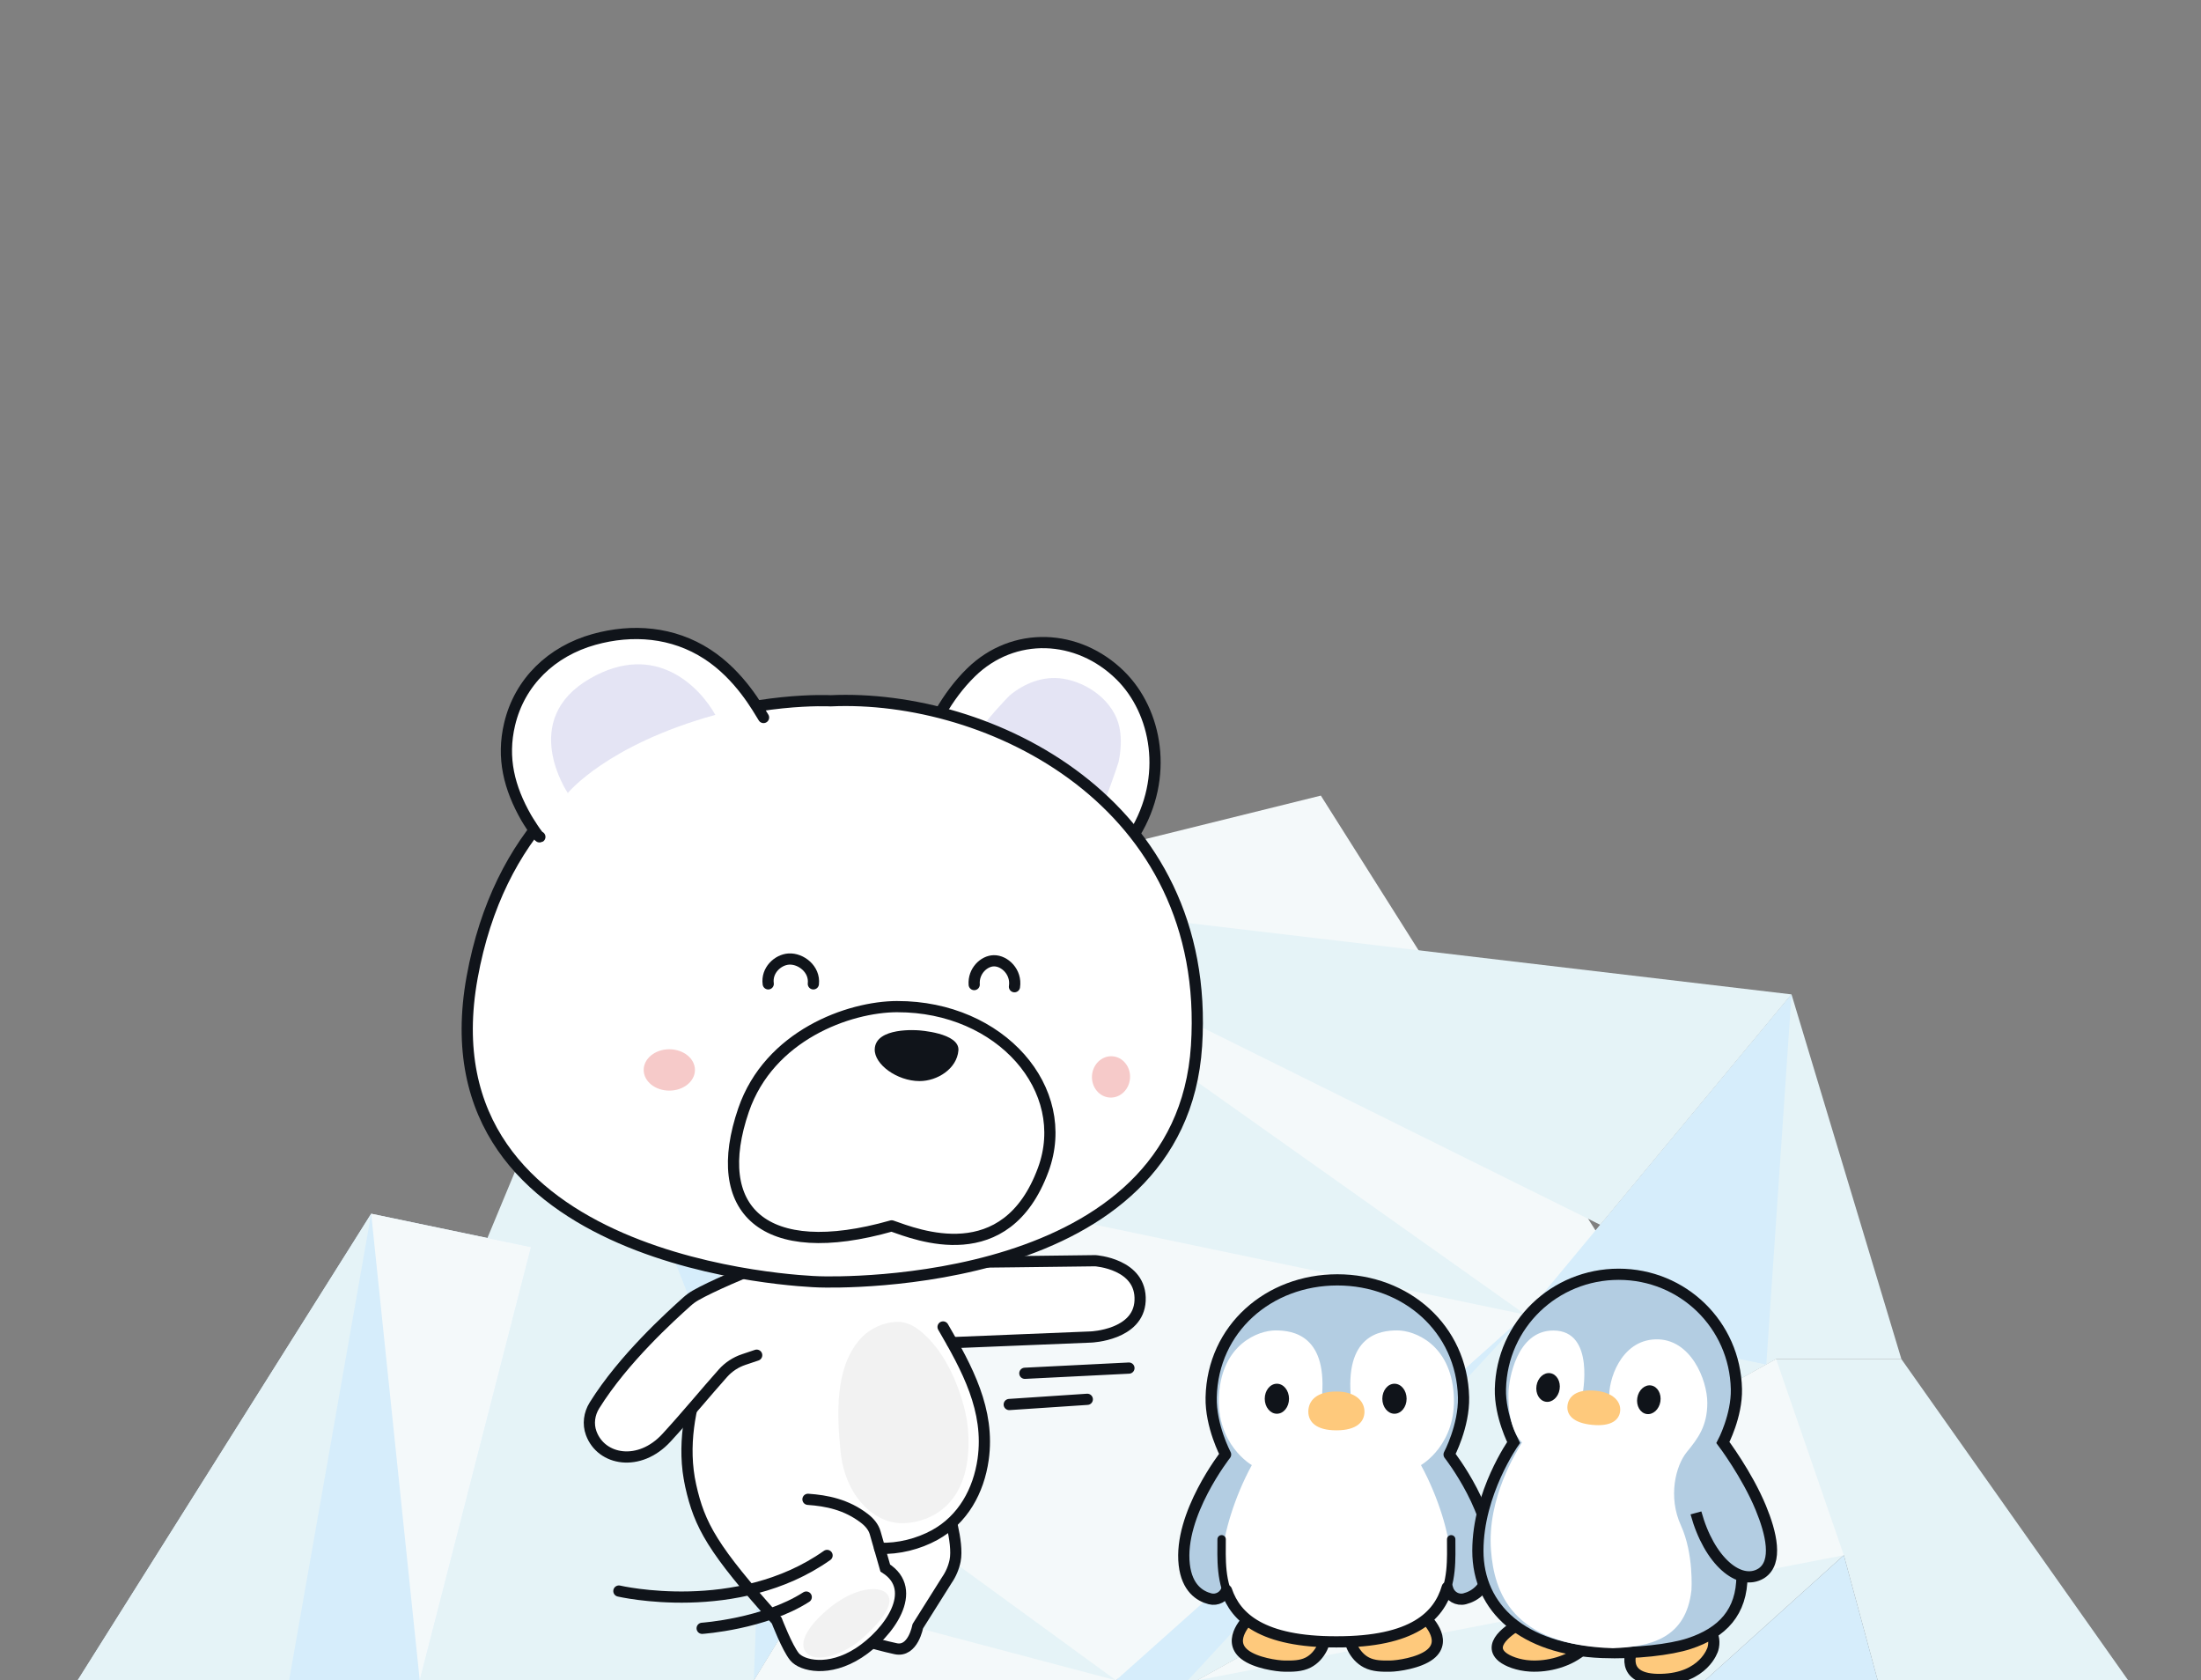 <svg width="393" height="300" viewBox="0 0 393 300" fill="none" xmlns="http://www.w3.org/2000/svg">
<rect x="0" y="0" width="393" height="300" fill="#808080" stroke="none"/>
<g clip-path="url(#clip0_1739_6070)">
<path d="M235.843 142.042L166.028 159.337L142.454 200.994H111.023L154.545 267.399L134.597 300H199.271L291.398 229.986L235.843 142.042Z" fill="#F4F9FA"/>
<path d="M317.135 242.646L213.777 300H304.446L329.226 277.659L335.269 300H380.001L339.503 242.646H317.135Z" fill="#E5F3F7"/>
<path d="M319.885 177.534L339.505 242.645H317.136L213.779 300H199.271L272.41 234.727L319.885 177.534Z" fill="#E5F3F7"/>
<path d="M335.27 300H304.447L329.227 277.659L335.27 300Z" fill="#D6EDFB"/>
<path d="M166.027 159.337L121.3 177.449H105.141L54.205 300H134.597L154.544 267.399L111.023 200.994H142.453L166.027 159.337Z" fill="#E5F3F7"/>
<path d="M111.023 200.994L135.889 264.426L134.597 300L154.545 267.399L111.023 200.994Z" fill="#D6EDFB"/>
<path d="M166.028 159.337L272.41 234.727L111.023 200.994H142.454L166.028 159.337Z" fill="#E5F3F7"/>
<path d="M319.885 177.534L166.027 159.337L285.739 218.674L319.885 177.534Z" fill="#E5F3F7"/>
<path d="M154.545 267.399L199.272 300L143.607 285.269L154.545 267.399Z" fill="#E5F3F7"/>
<path d="M317.135 242.646L329.226 277.659L213.777 300L317.135 242.646Z" fill="#F4F9FA"/>
<path d="M272.41 234.728L212.103 300H199.271L272.41 234.728Z" fill="#D6EDFB"/>
<path d="M319.884 177.534L315.383 243.622L272.408 234.727L319.884 177.534Z" fill="#D6EDFB"/>
<path d="M121.301 177.449L142.454 200.994L166.028 159.337L121.301 177.449Z" fill="#D6EDFB"/>
<path d="M74.945 300L94.811 222.652L66.276 216.692L13.859 300H74.945Z" fill="#D6EDFB"/>
<path d="M74.945 300L66.277 216.692L94.812 222.652L74.945 300Z" fill="#F4F9FA"/>
<path d="M66.276 216.692L51.622 300H13.859L66.276 216.692Z" fill="#E5F3F7"/>
</g>
<path d="M169.041 268.771C169.041 268.771 171.215 275.361 170.537 278.653C170.282 279.893 169.776 281.066 169.054 282.11L163.87 290.349C163.87 290.349 163.038 295.034 159.914 294.349C151.183 292.433 148.049 290.235 145.084 287.869C141.138 284.723 150.163 276.433 150.163 276.433" fill="white"/>
<path d="M169.041 268.771C169.041 268.771 171.215 275.361 170.537 278.653C170.282 279.893 169.776 281.066 169.054 282.11L163.87 290.349C163.87 290.349 163.038 295.034 159.914 294.349C151.183 292.433 148.049 290.235 145.084 287.869C141.138 284.723 150.163 276.433 150.163 276.433" stroke="#10141A" stroke-width="2" stroke-linecap="round" stroke-linejoin="round"/>
<path d="M134.036 225.655L123.178 245.315L121.902 264.287L155.67 276.433L163.822 274.857L168.635 272.545L173.515 267.981L176.026 261.014L174.973 251.525L171.657 242.686C171.657 242.686 162.779 227.618 155.558 225.658H134.039L134.036 225.655Z" fill="white"/>
<path d="M144.268 267.68C147.594 267.911 151.128 268.603 154.358 271.092C155.234 271.768 155.966 272.611 156.27 273.671L158.07 279.947C164.275 283.87 158.691 291.637 153.341 295.097C147.99 298.557 143.184 297.403 141.863 295.789C140.542 294.174 138.684 289.328 138.684 289.328C127.206 276.563 124.91 272.326 123.33 265.257C120.152 251.039 129.378 236.907 129.378 236.907" fill="white"/>
<path d="M144.268 267.68C147.594 267.911 151.128 268.603 154.358 271.092C155.234 271.768 155.966 272.611 156.27 273.671L158.07 279.947C164.275 283.87 158.691 291.637 153.341 295.097C147.99 298.557 143.184 297.403 141.863 295.789C140.542 294.174 138.684 289.328 138.684 289.328C127.206 276.563 124.91 272.326 123.33 265.257C120.152 251.039 129.378 236.907 129.378 236.907" stroke="#10141A" stroke-width="2" stroke-miterlimit="10" stroke-linecap="round"/>
<path d="M170.026 239.711L194.836 238.699C194.836 238.699 203.282 238.36 203.57 232.226C203.877 225.623 195.565 225.081 195.565 225.081C195.565 225.081 170.243 225.404 155.389 225.55" fill="white"/>
<path d="M170.026 239.711L194.836 238.699C194.836 238.699 203.282 238.36 203.57 232.226C203.877 225.623 195.565 225.081 195.565 225.081C195.565 225.081 170.243 225.404 155.389 225.55" stroke="#10141A" stroke-width="2" stroke-miterlimit="10" stroke-linecap="round"/>
<path d="M182.991 245.179L201.577 244.25M194.143 249.825L180.203 250.754" stroke="#10141A" stroke-width="2" stroke-linecap="round"/>
<path d="M147.155 221.513C147.155 221.513 129.812 228.062 124.219 231.259C123.656 231.579 123.135 231.96 122.652 232.394C119.767 234.995 111.305 242.606 106.137 250.922C105.213 252.406 104.957 254.233 105.562 255.873C107.362 260.763 114.168 261.949 119.006 256.684C122.591 252.787 126.138 248.461 129.09 245.159C130.09 244.04 131.366 243.203 132.796 242.724L135.111 241.947" fill="white"/>
<path d="M147.155 221.513C147.155 221.513 129.812 228.062 124.219 231.259C123.656 231.579 123.135 231.96 122.652 232.394C119.767 234.995 111.305 242.606 106.137 250.922C105.213 252.406 104.957 254.233 105.562 255.873C107.362 260.763 114.168 261.949 119.006 256.684C122.591 252.787 126.138 248.461 129.09 245.159C130.09 244.04 131.366 243.203 132.796 242.724L135.111 241.947" stroke="#10141A" stroke-width="2" stroke-miterlimit="10" stroke-linecap="round"/>
<path d="M147.737 287.381C144.044 290.518 142.461 293.531 144.056 295.148C146.02 297.14 151.06 295.025 153.718 292.722C155.416 291.254 160.353 286.709 158.342 284.524C156.996 283.059 152.528 283.312 147.734 287.381H147.737Z" fill="#F2F2F2"/>
<path d="M172.875 255.692C173.738 269.415 165.174 271.949 161.061 271.949C156.174 271.949 150.904 267.258 150.085 259.107C149.446 252.742 148.992 244.23 153.584 239.079C155.241 237.224 157.62 236.095 160.118 235.993C161.963 235.917 163.527 236.885 164.86 238.074C168.237 241.084 170.428 245.533 171.736 249.78C172.328 251.702 172.747 253.687 172.875 255.695V255.692Z" fill="#F2F2F2"/>
<path d="M168.392 236.907C172.658 244.258 176.793 251.775 175.543 260.56C174.749 266.138 171.97 271.26 166.902 274.051C163.966 275.665 160.432 276.544 157.064 276.43" stroke="#10141A" stroke-width="2" stroke-miterlimit="10" stroke-linecap="round"/>
<path d="M110.506 284.057C110.506 284.057 131.672 289.001 147.678 277.7" stroke="#10141A" stroke-width="2" stroke-miterlimit="10" stroke-linecap="round"/>
<path d="M125.373 290.708C125.373 290.708 136.447 289.955 143.959 285.133" stroke="#10141A" stroke-width="2" stroke-miterlimit="10" stroke-linecap="round"/>
<path d="M202.575 148.876C208.773 138.759 206.56 127.006 200.033 120.574C192.469 113.121 180.988 112.61 173.374 120.06C171.212 122.175 169.402 124.636 167.893 127.247L165.961 131.503L201.088 151.302L202.575 148.876Z" fill="white" stroke="#10141A" stroke-width="2" stroke-linecap="round" stroke-linejoin="round"/>
<path d="M197.195 142.993C197.317 143.085 199.645 136.457 199.741 135.99C200.15 133.986 200.298 131.886 199.885 129.873C198.942 125.268 194.289 121.839 189.76 121.16C186.281 120.637 182.955 121.963 180.3 124.142C179.965 124.418 175.238 129.489 175.65 129.704C186.508 134.944 197.186 142.987 197.195 142.993Z" fill="#E4E4F4"/>
<path d="M148.317 125.115C148.317 125.115 93.788 122.163 84.302 174.486C74.92 226.241 143.891 228.782 146.261 228.855C149.708 228.966 210.857 230.317 213.649 186.712C216.441 143.107 176.504 123.809 148.317 125.115Z" fill="white" stroke="#10141A" stroke-width="2" stroke-miterlimit="10" stroke-linecap="round"/>
<path d="M160.221 179.715C151.525 179.731 137.345 184.869 132.769 198.173C126.664 215.931 136.258 225.397 159.213 218.861C163.633 220.399 179.607 226.936 186.278 208.823C191.545 194.523 178.68 179.687 160.224 179.719L160.221 179.715Z" stroke="#10141A" stroke-width="2" stroke-linecap="round" stroke-linejoin="round"/>
<path d="M119.51 194.713C122.037 194.713 124.086 193.061 124.086 191.022C124.086 188.983 122.037 187.33 119.51 187.33C116.982 187.33 114.934 188.983 114.934 191.022C114.934 193.061 116.982 194.713 119.51 194.713Z" fill="#F6CAC9"/>
<path d="M201.774 192.444C201.883 190.408 200.449 188.678 198.573 188.579C196.696 188.481 195.087 190.052 194.978 192.087C194.869 194.123 196.303 195.854 198.179 195.952C200.056 196.051 201.665 194.48 201.774 192.444Z" fill="#F6CAC9"/>
<path d="M163.942 183.946C163.942 183.946 156.312 183.302 156.187 187.33C156.104 190.023 160.165 193.001 164.182 193.01C167.38 193.016 170.853 190.803 171.128 187.552C171.4 184.371 163.939 183.943 163.939 183.943L163.942 183.946Z" fill="#10141A"/>
<path d="M136.334 128.099C135.365 126.574 132.164 120.612 126.295 116.799C120.142 112.803 112.908 112.255 106.068 114.158C98.501 116.263 92.783 121.728 90.993 129.292C89.557 135.349 90.935 140.693 93.96 145.996C94.123 146.282 96.141 149.574 96.397 149.415" fill="white"/>
<path d="M136.334 128.099C135.365 126.574 132.164 120.612 126.295 116.799C120.142 112.803 112.908 112.255 106.068 114.158C98.501 116.263 92.783 121.728 90.993 129.292C89.557 135.349 90.935 140.693 93.96 145.996C94.123 146.282 96.141 149.574 96.397 149.415" stroke="#10141A" stroke-width="2" stroke-linecap="round" stroke-linejoin="round"/>
<path d="M101.386 141.588C101.386 141.588 92.492 128.509 105.396 121.116C117.145 114.386 124.997 122.756 127.725 127.627C108.3 133.009 101.386 141.588 101.386 141.588Z" fill="#E4E4F4"/>
<path d="M145.228 175.652C145.525 173.02 143.002 171.091 140.85 171.223C138.858 171.345 136.833 173.261 137.172 175.652" stroke="#10141A" stroke-width="2" stroke-miterlimit="10" stroke-linecap="round"/>
<path d="M181.138 176.163C181.541 173.55 179.392 171.503 177.463 171.532C175.679 171.558 173.773 173.374 173.949 175.781" stroke="#10141A" stroke-width="2" stroke-miterlimit="10" stroke-linecap="round"/>
<path d="M223.127 288.813C223.127 288.813 218.844 292.741 222.247 295.392C224.193 296.908 228.035 297.447 229.38 297.461C230.801 297.475 232.284 297.481 233.58 296.818C234.673 296.256 235.498 295.318 236.047 294.226C236.302 293.714 236.502 293.176 236.657 292.627" fill="#FEC97C"/>
<path d="M223.127 288.813C223.127 288.813 218.844 292.741 222.247 295.392C224.193 296.908 228.035 297.447 229.38 297.461C230.801 297.475 232.284 297.481 233.58 296.818C234.673 296.256 235.498 295.318 236.047 294.226C236.302 293.714 236.502 293.176 236.657 292.627" stroke="#10141A" stroke-width="2" stroke-linecap="round" stroke-linejoin="round"/>
<path d="M254.454 288.813C254.454 288.813 258.737 292.741 255.334 295.392C253.388 296.908 249.546 297.447 248.201 297.461C246.78 297.475 245.297 297.481 244.001 296.818C242.908 296.256 242.083 295.318 241.535 294.226C241.279 293.714 241.08 293.176 240.924 292.627" fill="#FEC97C"/>
<path d="M254.454 288.813C254.454 288.813 258.737 292.741 255.334 295.392C253.388 296.908 249.546 297.447 248.201 297.461C246.78 297.475 245.297 297.481 244.001 296.818C242.908 296.256 242.083 295.318 241.535 294.226C241.279 293.714 241.08 293.176 240.924 292.627" stroke="#10141A" stroke-width="2" stroke-linecap="round" stroke-linejoin="round"/>
<path d="M253.083 266.213L258.512 283.73C258.907 285.008 260.232 285.774 261.526 285.44C263.36 284.966 265.643 283.529 266.126 279.357C267.164 270.396 258.745 259.68 258.745 259.68C258.745 259.68 261.44 254.595 261.322 249.469C261.041 237.187 251.039 228.5 238.791 228.5C226.54 228.5 216.541 237.187 216.26 249.469C216.142 254.593 218.836 259.68 218.836 259.68C218.836 259.68 210.418 270.396 211.456 279.357C211.939 283.527 214.22 284.966 216.056 285.44C217.35 285.774 218.675 285.008 219.07 283.73L224.499 266.213" fill="#B3CDE2"/>
<path d="M238.62 250.042H241.267C239.989 238.359 246.428 237.523 249.482 237.523C252.547 237.523 258.98 239.955 259.577 248.947C260.173 257.939 253.719 261.57 253.719 261.57C256.858 267.308 258.774 273.933 258.934 277.532C259.038 279.885 259.617 293.128 238.62 293.128C217.624 293.128 218.203 279.887 218.307 277.532C218.466 273.933 220.382 267.308 223.522 261.57C223.522 261.57 217.067 257.939 217.664 248.947C218.261 239.955 224.693 237.523 227.759 237.523C230.825 237.523 237.251 238.357 235.974 250.042H238.62Z" fill="white"/>
<path d="M259.117 274.818C259.097 281.393 260.448 293.182 238.621 293.126C216.795 293.18 218.146 281.393 218.126 274.818" stroke="#10141A" stroke-width="1.5" stroke-miterlimit="10" stroke-linecap="round"/>
<path d="M258.745 259.68C258.745 259.68 261.44 254.595 261.322 249.469C261.041 237.187 251.039 228.5 238.791 228.5C226.542 228.5 216.541 237.187 216.26 249.469C216.142 254.593 218.836 259.68 218.836 259.68C218.836 259.68 210.418 270.396 211.456 279.357C211.939 283.526 214.22 284.966 216.056 285.44C217.282 285.756 218.531 285.086 218.998 283.928C220.651 288.817 225.353 293.16 238.621 293.128C252.365 293.162 256.917 288.501 258.41 283.403L258.512 283.728C258.907 285.006 260.232 285.772 261.526 285.438C263.36 284.966 265.643 283.526 266.126 279.355C267.164 270.394 258.745 259.678 258.745 259.678V259.68Z" stroke="#10141A" stroke-width="2" stroke-linecap="round" stroke-linejoin="round"/>
<path d="M227.994 252.402C229.191 252.402 230.161 251.202 230.161 249.722C230.161 248.243 229.191 247.043 227.994 247.043C226.797 247.043 225.826 248.243 225.826 249.722C225.826 251.202 226.797 252.402 227.994 252.402Z" fill="#10141A"/>
<path d="M248.99 252.402C250.187 252.402 251.157 251.202 251.157 249.722C251.157 248.243 250.187 247.043 248.99 247.043C247.793 247.043 246.822 248.243 246.822 249.722C246.822 251.202 247.793 252.402 248.99 252.402Z" fill="#10141A"/>
<path d="M243.633 252.024C243.633 253.867 242.227 255.363 238.621 255.363C235.014 255.363 233.609 253.869 233.609 252.024C233.609 250.178 234.937 248.433 238.621 248.433C242.044 248.433 243.633 250.18 243.633 252.024Z" fill="#FEC97C"/>
<path d="M271.088 290.063C271.088 290.063 265.077 293.26 268.276 295.842C269.168 296.561 271.038 297.317 273.246 297.439C276.379 297.611 280.193 296.697 282.881 294.268" fill="#FEC97C"/>
<path d="M271.088 290.063C271.088 290.063 265.077 293.26 268.276 295.842C269.168 296.561 271.038 297.317 273.246 297.439C276.379 297.611 280.193 296.697 282.881 294.268" stroke="#10141A" stroke-width="2" stroke-linecap="round" stroke-linejoin="round"/>
<path d="M291.453 294.424C291.453 294.424 288.852 300.007 296.57 299.839C304.288 299.671 305.833 294.444 305.839 294.424C306.148 293.383 306.086 291.993 305.3 291.165" fill="#FEC97C"/>
<path d="M291.453 294.424C291.453 294.424 288.852 300.007 296.57 299.839C304.288 299.671 305.833 294.444 305.839 294.424C306.148 293.383 306.086 291.993 305.3 291.165" stroke="#10141A" stroke-width="2" stroke-linecap="round" stroke-linejoin="round"/>
<path d="M314.4 269.204C311.919 263.204 307.634 257.537 307.634 257.537C307.634 257.537 310.153 252.782 310.043 247.989C309.779 236.504 300.475 227.5 289.021 227.5C277.566 227.5 268.168 236.506 267.904 247.989C267.795 252.782 270.256 257.537 270.256 257.537C270.256 257.537 263.881 266.619 263.881 276.87C263.881 287.122 272.028 294.452 286.025 295.022C292.078 295.268 298.295 294.522 301.584 293.446C307.56 291.493 311.035 287.79 311.035 281.341C312.238 281.675 313.418 281.551 314.476 280.905C317.537 278.93 316.232 273.643 314.396 269.204H314.4Z" fill="#B3CDE2"/>
<path d="M311.037 281.341C311.037 287.792 307.564 291.493 301.586 293.446C298.297 294.522 292.08 295.268 286.027 295.022C272.03 294.452 263.883 287.206 263.883 276.87C263.883 266.535 270.258 257.537 270.258 257.537C270.258 257.537 267.797 252.782 267.906 247.989C268.17 236.504 277.568 227.5 289.022 227.5C300.477 227.5 309.781 236.506 310.045 247.989C310.154 252.782 307.636 257.537 307.636 257.537C307.636 257.537 311.921 263.204 314.402 269.204C316.236 273.641 317.543 278.93 314.481 280.905C310.623 283.259 305.171 278.72 302.822 270.106" stroke="#10141A" stroke-width="2" stroke-miterlimit="10"/>
<path d="M282.519 249.233C282.519 249.233 284.974 237.544 277.36 237.542C270.786 237.54 269.391 246.365 269.347 248.705C269.315 250.446 269.371 255.031 271.76 257.537C270.816 259.16 265.515 267.382 266.223 276.744C266.79 284.222 269.872 293.698 287.99 294.266C294.722 294.014 301.075 292.501 302.019 283.867C302.019 283.867 302.46 277.438 300.131 272.333C297.803 267.228 299.187 261.682 301.2 259.224C303.214 256.767 304.849 254.559 304.849 250.464C304.849 246.369 301.893 238.931 295.6 239.119C289.309 239.309 287.108 246.619 287.359 249.581L282.515 249.235L282.519 249.233Z" fill="white"/>
<path d="M289.287 251.906C289.132 253.528 287.683 254.715 284.298 254.387C280.913 254.06 279.717 252.616 279.875 250.994C280.031 249.373 281.428 247.955 284.887 248.291C288.102 248.603 289.445 250.284 289.289 251.906H289.287Z" fill="#FEC97C"/>
<path d="M278.475 248.044C278.701 246.637 277.961 245.347 276.823 245.163C275.685 244.98 274.579 245.972 274.353 247.38C274.127 248.787 274.866 250.077 276.005 250.26C277.143 250.444 278.249 249.452 278.475 248.044Z" fill="#10141A"/>
<path d="M296.469 250.232C296.695 248.824 295.956 247.534 294.817 247.351C293.679 247.167 292.573 248.16 292.347 249.567C292.121 250.975 292.86 252.264 293.999 252.448C295.137 252.631 296.243 251.639 296.469 250.232Z" fill="#10141A"/>
<defs>
<clipPath id="clip0_1739_6070">
<rect width="366.141" height="157.958" fill="white" transform="translate(13.859 142.042)"/>
</clipPath>
</defs>
</svg>
